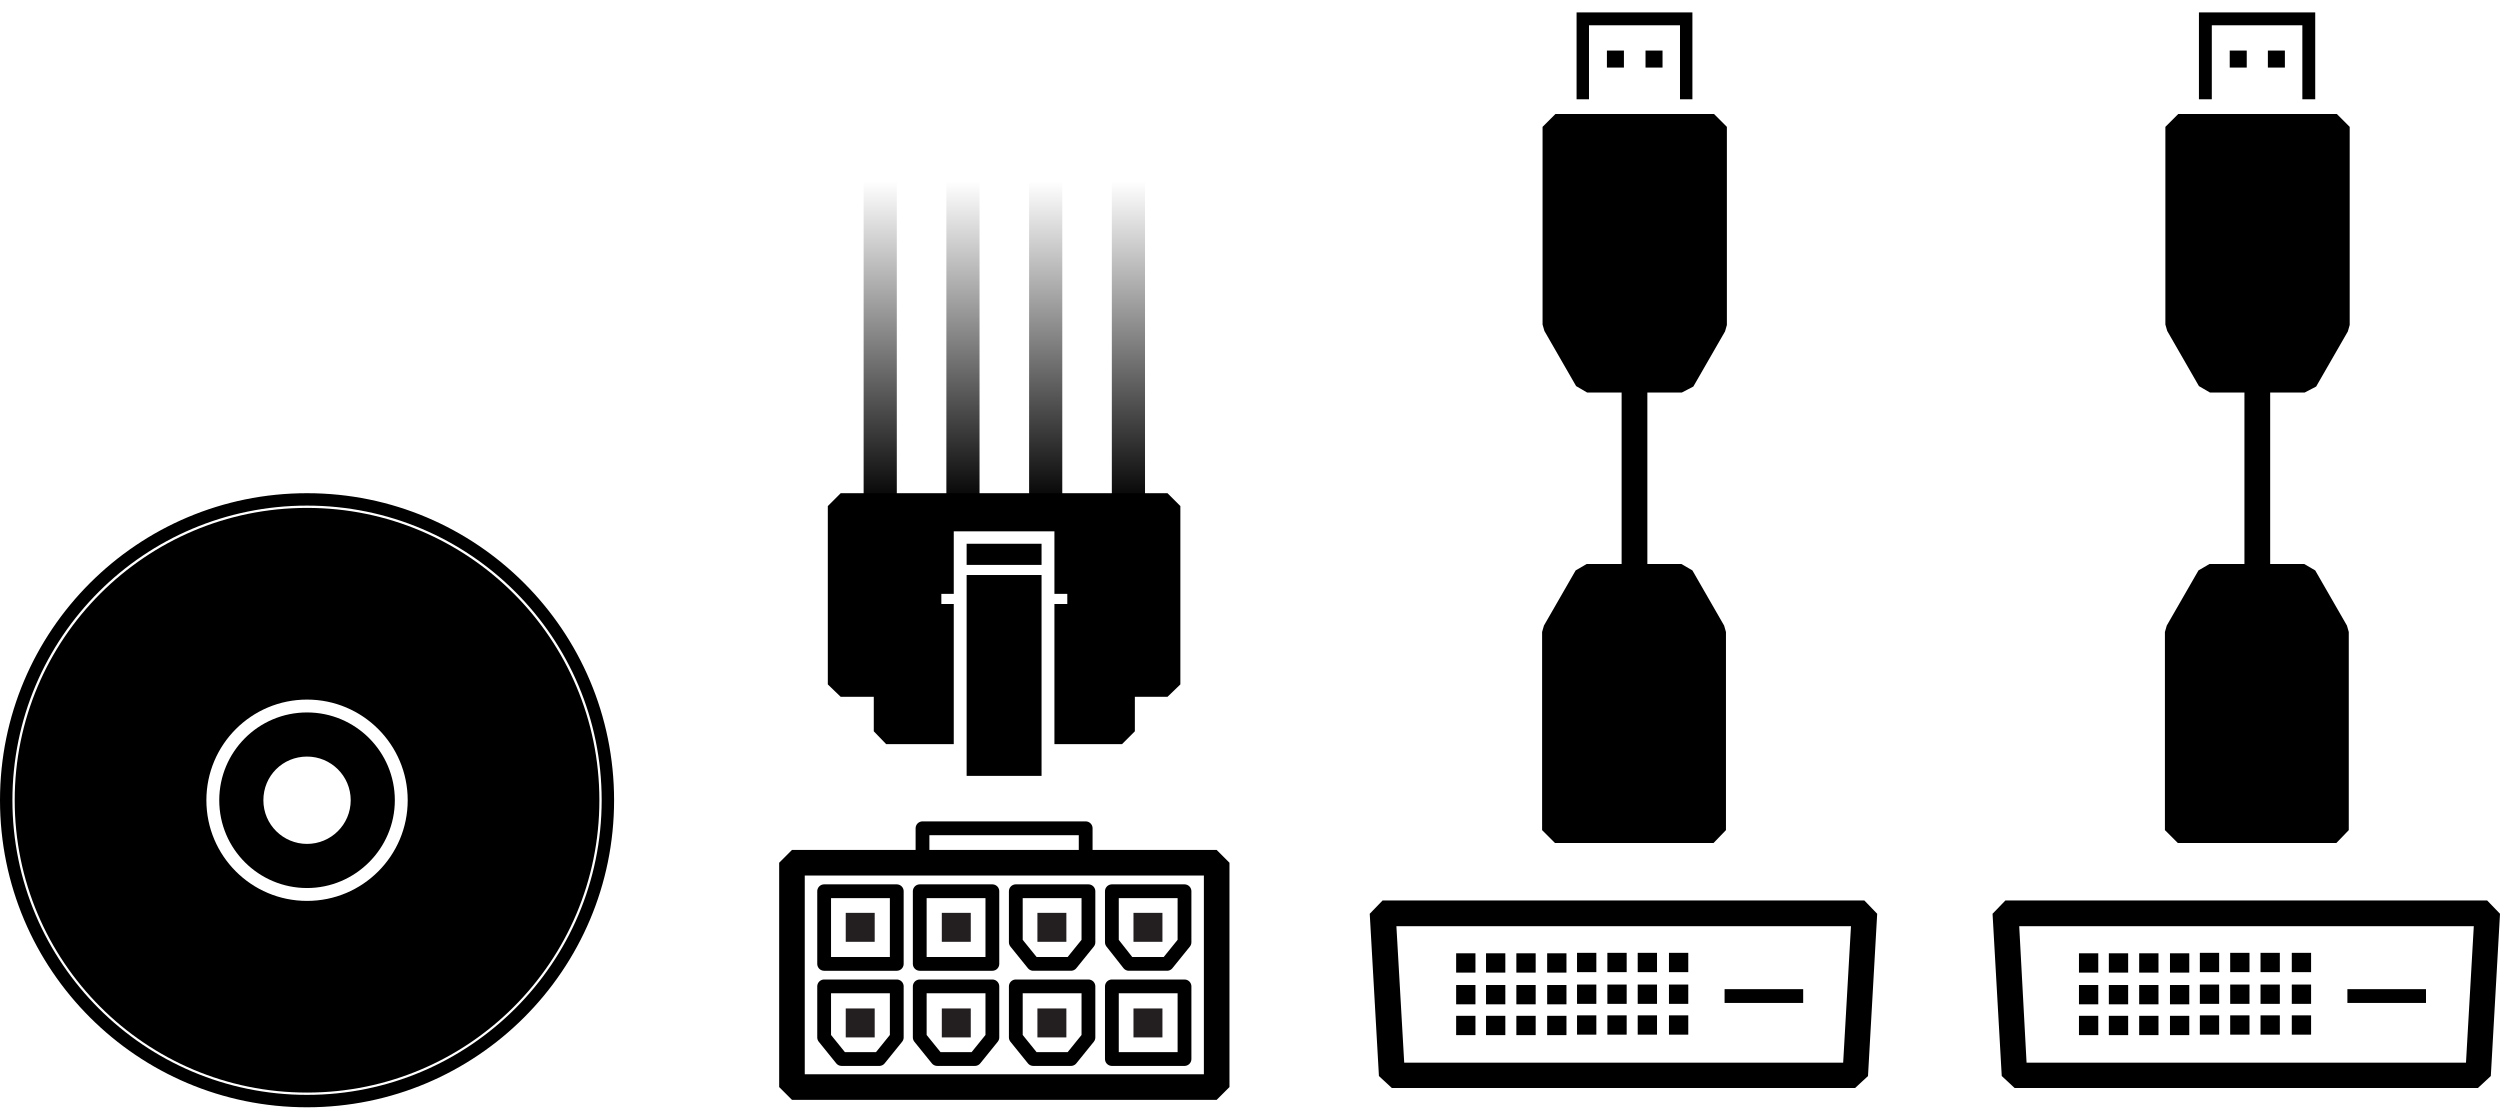 <?xml version="1.0" encoding="utf-8"?>
<!-- Generator: Adobe Illustrator 24.2.0, SVG Export Plug-In . SVG Version: 6.00 Build 0)  -->
<svg version="1.1" xmlns="http://www.w3.org/2000/svg" xmlns:xlink="http://www.w3.org/1999/xlink" x="0px" y="0px"
	 viewBox="0 0 543.9 243.5" style="enable-background:new 0 0 543.9 243.5;" xml:space="preserve">
<style type="text/css">
	.st0{fill:#231F20;}
	.st1{fill:none;stroke:url(#SVGID_1_);stroke-width:7.219;stroke-linejoin:bevel;stroke-miterlimit:10;}
	.st2{fill:none;stroke:url(#SVGID_2_);stroke-width:7.219;stroke-linejoin:bevel;stroke-miterlimit:10;}
	.st3{fill:none;stroke:url(#SVGID_3_);stroke-width:7.219;stroke-linejoin:bevel;stroke-miterlimit:10;}
	.st4{fill:none;stroke:url(#SVGID_4_);stroke-width:7.219;stroke-linejoin:bevel;stroke-miterlimit:10;}
	.st5{fill:none;stroke:#000000;stroke-width:5.568;stroke-linejoin:bevel;stroke-miterlimit:10;}
	.st6{fill:none;stroke:#000000;stroke-width:3;stroke-linecap:square;stroke-linejoin:round;}
</style>
<g id="Layer_2">
	<g>
		<path d="M66.8,155c-10.6,0-19.1,8.6-19.1,19.1c0,10.6,8.6,19.1,19.1,19.1s19.1-8.6,19.1-19.1C85.9,163.6,77.4,155,66.8,155z
			 M66.8,183.6c-5.2,0-9.5-4.2-9.5-9.5s4.2-9.5,9.5-9.5c5.2,0,9.5,4.2,9.5,9.5S72,183.6,66.8,183.6z"/>
		<path d="M66.8,110.5c-35.1,0-63.6,28.5-63.6,63.6s28.5,63.6,63.6,63.6c35.1,0,63.6-28.5,63.6-63.6S101.9,110.5,66.8,110.5z
			 M66.8,196c-12.1,0-21.9-9.8-21.9-21.9s9.8-21.9,21.9-21.9s21.9,9.8,21.9,21.9S78.9,196,66.8,196z"/>
		<path d="M66.8,107.3C29.9,107.3,0,137.2,0,174.1s29.9,66.8,66.8,66.8c36.9,0,66.8-29.9,66.8-66.8S103.7,107.3,66.8,107.3z
			 M66.8,238.2c-35.3,0-64.1-28.7-64.1-64.1s28.7-64.1,64.1-64.1s64.1,28.7,64.1,64.1S102.1,238.2,66.8,238.2z"/>
	</g>
	<g>
		<g>
			<polygon points="372.8,70.6 365.9,82.6 345.3,82.6 338.3,70.6 338.3,27.6 372.8,27.6 			"/>
			<path d="M365.9,85.4h-20.6l-2.4-1.4l-6.9-12l-0.4-1.4V27.6l2.8-2.8h34.5l2.8,2.8v43.1l-0.4,1.4l-6.9,12L365.9,85.4z M346.9,79.9
				h17.4l5.8-10V30.4h-28.9v39.5L346.9,79.9z"/>
		</g>
		<g>
			<polygon points="338.3,137.6 345.3,125.6 365.9,125.6 372.8,137.6 372.8,180.6 338.3,180.6 			"/>
			<path d="M372.8,183.4h-34.5l-2.8-2.8v-43.1l0.4-1.4l6.9-12l2.4-1.4h20.6l2.4,1.4l6.9,12l0.4,1.4v43.1L372.8,183.4z M341.1,177.9
				h28.9v-39.5l-5.8-10h-17.4l-5.8,10V177.9z"/>
		</g>
		<g>
			<line x1="355.6" y1="82.6" x2="355.6" y2="125.6"/>
			<rect x="352.8" y="82.6" width="5.6" height="42.9"/>
		</g>
		<polygon points="368.2,21.6 365.5,21.6 365.5,5.5 345.7,5.5 345.7,21.6 343,21.6 343,2.7 368.2,2.7 		"/>
		<g>
			<rect x="349.6" y="11" width="3.7" height="3.7"/>
			<rect x="358" y="11" width="3.7" height="3.7"/>
		</g>
	</g>
	<g>
		<g>
			<polygon points="508.3,70.6 501.4,82.6 480.8,82.6 473.8,70.6 473.8,27.6 508.3,27.6 			"/>
			<path d="M501.4,85.4h-20.6l-2.4-1.4l-6.9-12l-0.4-1.4V27.6l2.8-2.8h34.5l2.8,2.8v43.1l-0.4,1.4l-6.9,12L501.4,85.4z M482.4,79.9
				h17.4l5.8-10V30.4h-28.9v39.5L482.4,79.9z"/>
		</g>
		<g>
			<polygon points="473.8,137.6 480.8,125.6 501.4,125.6 508.3,137.6 508.3,180.6 473.8,180.6 			"/>
			<path d="M508.3,183.4h-34.5l-2.8-2.8v-43.1l0.4-1.4l6.9-12l2.4-1.4h20.6l2.4,1.4l6.9,12l0.4,1.4v43.1L508.3,183.4z M476.6,177.9
				h28.9v-39.5l-5.8-10h-17.4l-5.8,10V177.9z"/>
		</g>
		<g>
			<line x1="491.1" y1="82.6" x2="491.1" y2="125.6"/>
			<rect x="488.3" y="82.6" width="5.6" height="42.9"/>
		</g>
		<polygon points="503.7,21.6 500.9,21.6 500.9,5.5 481.2,5.5 481.2,21.6 478.4,21.6 478.4,2.7 503.7,2.7 		"/>
		<g>
			<rect x="485.1" y="11" width="3.7" height="3.7"/>
			<rect x="493.4" y="11" width="3.7" height="3.7"/>
		</g>
	</g>
	<g>
		<path class="st0" d="M228,124"/>
		<path class="st0" d="M208.9,124"/>
		<g>
			<rect x="210.3" y="118.3" width="16.3" height="4.6"/>
			<polygon points="254,107.3 182.9,107.3 180.1,110.1 180.1,148.9 182.9,151.6 190.1,151.6 190.1,159.1 192.8,161.9 207.5,161.9 
				207.5,131.4 204.8,131.4 204.8,129.2 207.5,129.2 207.5,115.6 229.4,115.6 229.4,129.2 232.2,129.2 232.2,131.4 229.4,131.4 
				229.4,161.9 244.1,161.9 246.9,159.1 246.9,151.6 254,151.6 256.8,148.9 256.8,110.1 			"/>
			<rect x="210.3" y="125.1" width="16.3" height="43.7"/>
		</g>
		<g>
			<linearGradient id="SVGID_1_" gradientUnits="userSpaceOnUse" x1="191.467" y1="39.398" x2="191.467" y2="110.117">
				<stop  offset="0" style="stop-color:#000000;stop-opacity:0"/>
				<stop  offset="1" style="stop-color:#000000"/>
			</linearGradient>
			<line class="st1" x1="191.5" y1="110.1" x2="191.5" y2="39.4"/>
			<linearGradient id="SVGID_2_" gradientUnits="userSpaceOnUse" x1="209.467" y1="39.398" x2="209.467" y2="110.117">
				<stop  offset="0" style="stop-color:#000000;stop-opacity:0"/>
				<stop  offset="1" style="stop-color:#000000"/>
			</linearGradient>
			<line class="st2" x1="209.5" y1="110.1" x2="209.5" y2="39.4"/>
			<linearGradient id="SVGID_3_" gradientUnits="userSpaceOnUse" x1="227.467" y1="39.398" x2="227.467" y2="110.117">
				<stop  offset="0" style="stop-color:#000000;stop-opacity:0"/>
				<stop  offset="1" style="stop-color:#000000"/>
			</linearGradient>
			<line class="st3" x1="227.5" y1="110.1" x2="227.5" y2="39.4"/>
			<linearGradient id="SVGID_4_" gradientUnits="userSpaceOnUse" x1="245.467" y1="39.398" x2="245.467" y2="110.117">
				<stop  offset="0" style="stop-color:#000000;stop-opacity:0"/>
				<stop  offset="1" style="stop-color:#000000"/>
			</linearGradient>
			<line class="st4" x1="245.5" y1="110.1" x2="245.5" y2="39.4"/>
		</g>
	</g>
</g>
<g id="Layer_4">
	<g>
		<path d="M403.6,236.7H302.8l-2.8-2.6l-2-35.3l2.8-2.9h104.8l2.8,2.9l-2,35.3L403.6,236.7z M305.5,231.2H401l1.7-29.7h-98.9
			L305.5,231.2z"/>
		<g>
			<g>
				<rect x="316.8" y="207.4" width="4.2" height="4.2"/>
				<rect x="323.3" y="207.4" width="4.2" height="4.2"/>
				<rect x="329.9" y="207.4" width="4.2" height="4.2"/>
				<rect x="336.6" y="207.4" width="4.2" height="4.2"/>
				<rect x="343.1" y="207.3" width="4.2" height="4.2"/>
				<rect x="349.7" y="207.3" width="4.2" height="4.2"/>
				<rect x="356.3" y="207.3" width="4.2" height="4.2"/>
				<rect x="363.1" y="207.3" width="4.2" height="4.2"/>
				<rect x="316.8" y="214.3" width="4.2" height="4.2"/>
				<rect x="323.3" y="214.3" width="4.2" height="4.2"/>
				<rect x="329.9" y="214.3" width="4.2" height="4.2"/>
				<rect x="336.6" y="214.3" width="4.2" height="4.2"/>
				<rect x="343.1" y="214.2" width="4.2" height="4.2"/>
				<rect x="349.7" y="214.2" width="4.2" height="4.2"/>
				<rect x="356.3" y="214.2" width="4.2" height="4.2"/>
				<rect x="363.1" y="214.2" width="4.2" height="4.2"/>
				<rect x="316.8" y="221" width="4.2" height="4.2"/>
				<rect x="323.3" y="221" width="4.2" height="4.2"/>
				<rect x="329.9" y="221" width="4.2" height="4.2"/>
				<rect x="336.6" y="221" width="4.2" height="4.2"/>
				<rect x="343.1" y="220.9" width="4.2" height="4.2"/>
				<rect x="349.7" y="220.9" width="4.2" height="4.2"/>
				<rect x="356.3" y="220.9" width="4.2" height="4.2"/>
				<rect x="363.1" y="220.9" width="4.2" height="4.2"/>
			</g>
			<rect x="375.2" y="215.2" width="17.1" height="3"/>
		</g>
	</g>
	<g>
		<path d="M539.1,236.7H438.3l-2.8-2.6l-2-35.3l2.8-2.9h104.8l2.8,2.9l-2,35.3L539.1,236.7z M440.9,231.2h95.6l1.7-29.7h-98.9
			L440.9,231.2z"/>
		<g>
			<g>
				<rect x="452.3" y="207.4" width="4.2" height="4.2"/>
				<rect x="458.8" y="207.4" width="4.2" height="4.2"/>
				<rect x="465.4" y="207.4" width="4.2" height="4.2"/>
				<rect x="472.1" y="207.4" width="4.2" height="4.2"/>
				<rect x="478.6" y="207.3" width="4.2" height="4.2"/>
				<rect x="485.2" y="207.3" width="4.2" height="4.2"/>
				<rect x="491.8" y="207.3" width="4.2" height="4.2"/>
				<rect x="498.6" y="207.3" width="4.2" height="4.2"/>
				<rect x="452.3" y="214.3" width="4.2" height="4.2"/>
				<rect x="458.8" y="214.3" width="4.2" height="4.2"/>
				<rect x="465.4" y="214.3" width="4.2" height="4.2"/>
				<rect x="472.1" y="214.3" width="4.2" height="4.2"/>
				<rect x="478.6" y="214.2" width="4.2" height="4.2"/>
				<rect x="485.2" y="214.2" width="4.2" height="4.2"/>
				<rect x="491.8" y="214.2" width="4.2" height="4.2"/>
				<rect x="498.6" y="214.2" width="4.2" height="4.2"/>
				<rect x="452.3" y="221" width="4.2" height="4.2"/>
				<rect x="458.8" y="221" width="4.2" height="4.2"/>
				<rect x="465.4" y="221" width="4.2" height="4.2"/>
				<rect x="472.1" y="221" width="4.2" height="4.2"/>
				<rect x="478.6" y="220.9" width="4.2" height="4.2"/>
				<rect x="485.2" y="220.9" width="4.2" height="4.2"/>
				<rect x="491.8" y="220.9" width="4.2" height="4.2"/>
				<rect x="498.6" y="220.9" width="4.2" height="4.2"/>
			</g>
			<rect x="510.7" y="215.2" width="17.1" height="3"/>
		</g>
	</g>
	<g>
		<rect x="172.3" y="187.7" class="st5" width="92.4" height="48.8"/>
		<g>
			<rect x="179.3" y="193.9" class="st6" width="15.8" height="15.8"/>
			<rect x="184" y="198.6" class="st0" width="6.3" height="6.3"/>
			<rect x="200.1" y="193.9" class="st6" width="15.8" height="15.8"/>
			<rect x="204.9" y="198.6" class="st0" width="6.3" height="6.3"/>
			<rect x="241.9" y="214.6" class="st6" width="15.8" height="15.8"/>
			<rect x="246.6" y="219.4" class="st0" width="6.3" height="6.3"/>
			<polygon class="st6" points="191.3,230.4 183.1,230.4 179.3,225.7 179.3,214.6 195.1,214.6 195.1,225.7 			"/>
			<rect x="184" y="219.4" class="st0" width="6.3" height="6.3"/>
			<polygon class="st6" points="212.1,230.4 203.9,230.4 200.1,225.7 200.1,214.6 215.9,214.6 215.9,225.7 			"/>
			<rect x="204.9" y="219.4" class="st0" width="6.3" height="6.3"/>
			<polygon class="st6" points="233,230.4 224.8,230.4 221,225.7 221,214.6 236.8,214.6 236.8,225.7 			"/>
			<rect x="225.7" y="219.4" class="st0" width="6.3" height="6.3"/>
			<polygon class="st6" points="233,209.7 224.8,209.7 221,205 221,193.9 236.8,193.9 236.8,205 			"/>
			<rect x="225.7" y="198.6" class="st0" width="6.3" height="6.3"/>
			<polygon class="st6" points="253.9,209.7 245.6,209.7 241.9,205 241.9,193.9 257.7,193.9 257.7,205 			"/>
			<rect x="246.6" y="198.6" class="st0" width="6.3" height="6.3"/>
		</g>
		<polyline class="st6" points="200.7,187.7 200.7,180.2 236.2,180.2 236.2,187.7 		"/>
	</g>
</g>
</svg>
